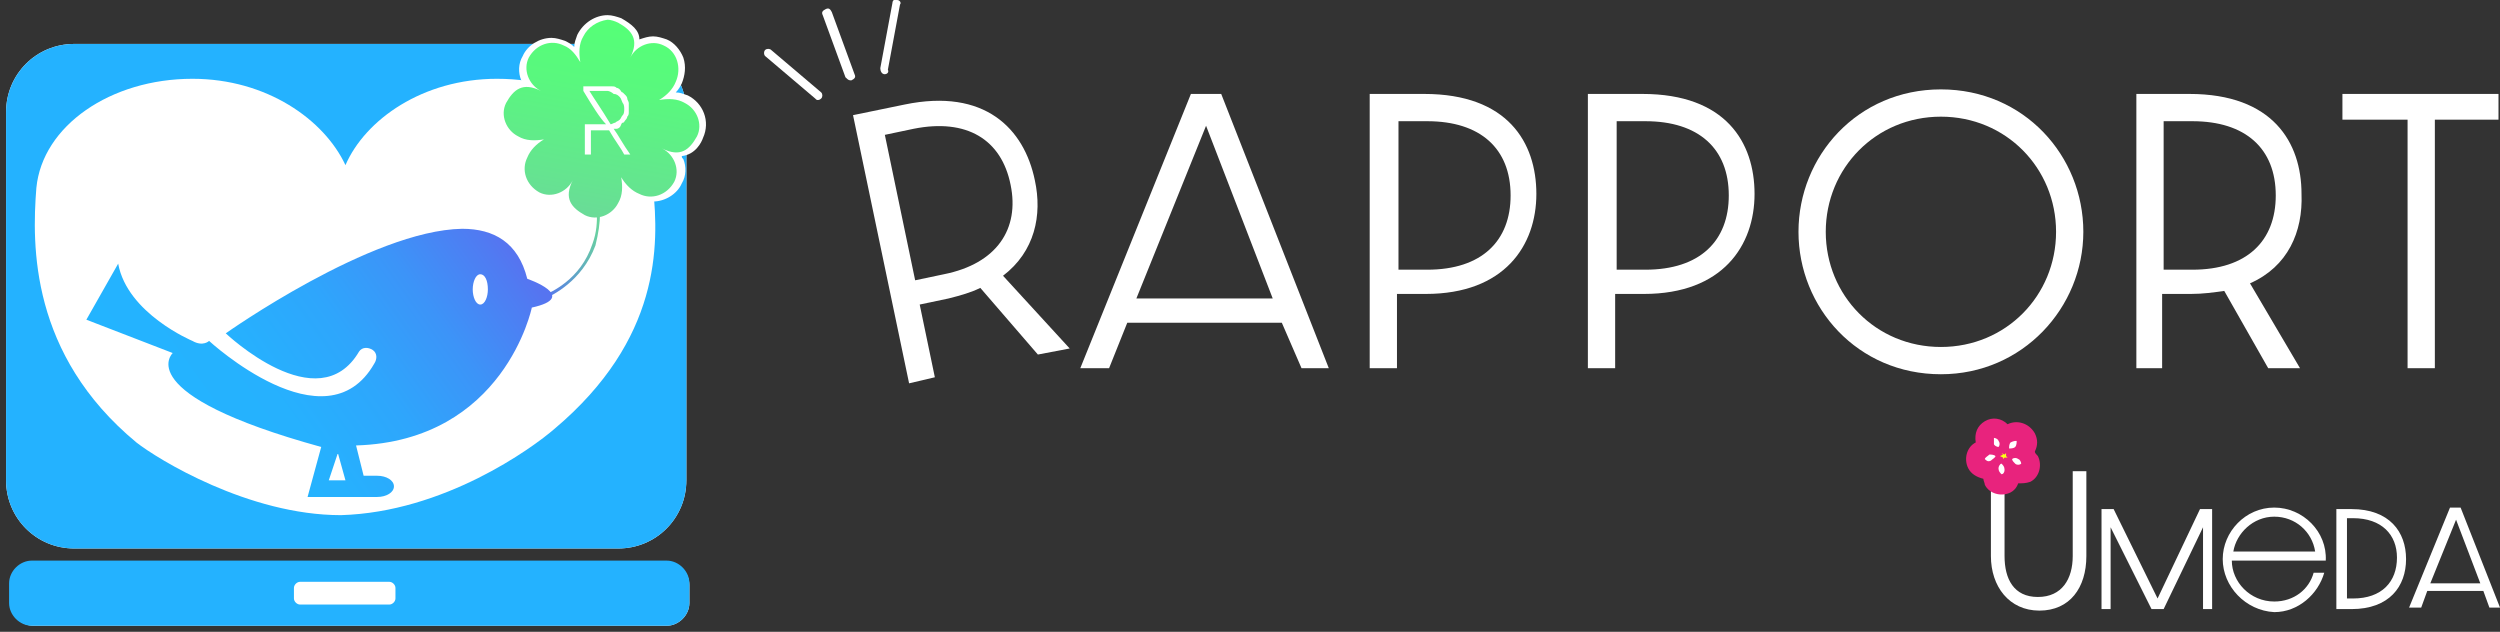 <?xml version="1.0" encoding="utf-8"?>
<!-- Generator: Adobe Illustrator 23.0.2, SVG Export Plug-In . SVG Version: 6.00 Build 0)  -->
<svg version="1.1" id="レイヤー_1" xmlns="http://www.w3.org/2000/svg" xmlns:xlink="http://www.w3.org/1999/xlink" x="0px"
	 y="0px" viewBox="0 0 165 41.7" style="enable-background:new 0 0 165 41.7;" xml:space="preserve">
<rect x="0" y="0" width="165" height="41.7" fill="#333333" stroke="none"/>
<style type="text/css">
	.st0{clip-path:url(#SVGID_2_);}
	.st1{clip-path:url(#SVGID_4_);fill:#FFFFFF;}
	.st2{clip-path:url(#SVGID_6_);fill:#FFFFFF;}
	.st3{clip-path:url(#SVGID_8_);}
	.st4{clip-path:url(#SVGID_10_);fill:#24B2FF;}
	.st5{clip-path:url(#SVGID_12_);fill:#24B2FF;}
	.st6{clip-path:url(#SVGID_14_);fill:#FFFFFF;}
	.st7{clip-path:url(#SVGID_16_);}
	.st8{clip-path:url(#SVGID_18_);fill:#FFFFFF;}
	.st9{clip-path:url(#SVGID_20_);}
	.st10{clip-path:url(#SVGID_22_);fill:url(#SVGID_23_);}
	.st11{clip-path:url(#SVGID_25_);}
	.st12{clip-path:url(#SVGID_27_);fill:url(#SVGID_28_);}
	.st13{clip-path:url(#SVGID_30_);}
	.st14{clip-path:url(#SVGID_32_);fill:url(#SVGID_33_);}
	.st15{clip-path:url(#SVGID_35_);}
	.st16{clip-path:url(#SVGID_37_);fill:#FFFFFF;}
	.st17{fill:#FFFFFF;}
	.st18{fill:#E8237D;}
	.st19{fill:#FBFF17;}
</style>
<g>
	<g>
		<g>
			<defs>
				<rect id="SVGID_1_" y="0.3" width="46.8" height="41.4"/>
			</defs>
			<clipPath id="SVGID_2_">
				<use xlink:href="#SVGID_1_"  style="overflow:visible;"/>
			</clipPath>
			<g class="st0">
				<g>
					<defs>
						<rect id="SVGID_3_" y="0.3" width="46.8" height="41.4"/>
					</defs>
					<clipPath id="SVGID_4_">
						<use xlink:href="#SVGID_3_"  style="overflow:visible;"/>
					</clipPath>
					<path class="st1" d="M40.8,36.2H4.9c-2.5,0-4.5-2-4.5-4.5V7.4c0-2.5,2-4.5,4.5-4.5h35.9c2.5,0,4.5,2,4.5,4.5v24.3
						C45.3,34.2,43.3,36.2,40.8,36.2"/>
				</g>
				<g>
					<defs>
						<rect id="SVGID_5_" y="0.3" width="46.8" height="41.4"/>
					</defs>
					<clipPath id="SVGID_6_">
						<use xlink:href="#SVGID_5_"  style="overflow:visible;"/>
					</clipPath>
					<path class="st2" d="M44,41.3H2.2c-0.8,0-1.5-0.7-1.5-1.5v-1.2c0-0.8,0.7-1.5,1.5-1.5H44c0.8,0,1.5,0.7,1.5,1.5v1.2
						C45.5,40.6,44.8,41.3,44,41.3"/>
				</g>
			</g>
		</g>
		<g>
			<defs>
				<rect id="SVGID_7_" y="0.3" width="46.8" height="41.4"/>
			</defs>
			<clipPath id="SVGID_8_">
				<use xlink:href="#SVGID_7_"  style="overflow:visible;"/>
			</clipPath>
			<g class="st3">
				<g>
					<defs>
						<rect id="SVGID_9_" y="0.3" width="46.8" height="41.4"/>
					</defs>
					<clipPath id="SVGID_10_">
						<use xlink:href="#SVGID_9_"  style="overflow:visible;"/>
					</clipPath>
					<path class="st4" d="M44,37H2.1c-0.8,0-1.5,0.7-1.5,1.5v1.3c0,0.8,0.7,1.5,1.5,1.5H44c0.8,0,1.5-0.7,1.5-1.5v-1.3
						C45.5,37.7,44.8,37,44,37 M26.1,39.5c0,0.2-0.2,0.4-0.4,0.4h-5.9c-0.2,0-0.4-0.2-0.4-0.4v-0.7c0-0.2,0.2-0.4,0.4-0.4h5.9
						c0.2,0,0.4,0.2,0.4,0.4V39.5z"/>
				</g>
				<g>
					<defs>
						<rect id="SVGID_11_" y="0.3" width="46.8" height="41.4"/>
					</defs>
					<clipPath id="SVGID_12_">
						<use xlink:href="#SVGID_11_"  style="overflow:visible;"/>
					</clipPath>
					<path class="st5" d="M40.8,36.2H4.9c-2.5,0-4.5-2-4.5-4.5V7.4c0-2.5,2-4.5,4.5-4.5h35.9c2.5,0,4.5,2,4.5,4.5v24.3
						C45.3,34.2,43.3,36.2,40.8,36.2"/>
				</g>
				<g>
					<defs>
						<rect id="SVGID_13_" y="0.3" width="46.8" height="41.4"/>
					</defs>
					<clipPath id="SVGID_14_">
						<use xlink:href="#SVGID_13_"  style="overflow:visible;"/>
					</clipPath>
					<path class="st6" d="M9,29.2c-7-5.8-6.9-13-6.6-16.8c0.4-4.1,4.9-7.2,10.3-7.2c4.9,0,8.7,2.7,10.1,5.7c1.3-3,5.1-5.7,10-5.7
						c5.5,0,9.9,3.1,10.3,7.2c0.4,3.8,0.5,10-6.5,15.9c-1.5,1.3-7.3,5.5-14.1,5.7C16.4,34,10.4,30.3,9,29.2"/>
				</g>
			</g>
		</g>
		<g>
			<defs>
				<rect id="SVGID_15_" y="0.3" width="46.8" height="41.4"/>
			</defs>
			<clipPath id="SVGID_16_">
				<use xlink:href="#SVGID_15_"  style="overflow:visible;"/>
			</clipPath>
			<g class="st7">
				<g>
					<defs>
						<rect id="SVGID_17_" y="0.3" width="46.8" height="41.4"/>
					</defs>
					<clipPath id="SVGID_18_">
						<use xlink:href="#SVGID_17_"  style="overflow:visible;"/>
					</clipPath>
					<path class="st8" d="M39.4,14.7c-0.3,0-0.6-0.1-0.9-0.2l0,0c-0.7-0.4-1.2-0.8-1.2-1.4c-0.3,0.1-0.6,0.2-0.9,0.2
						c-0.3,0-0.6-0.1-0.9-0.2l0,0c-0.5-0.2-0.9-0.7-1.1-1.2c-0.2-0.5-0.1-1.1,0.1-1.6c0.1-0.2,0.2-0.4,0.4-0.6
						c-0.3,0-0.5-0.1-0.8-0.2c-1-0.5-1.5-1.7-1-2.8l0,0c0.1-0.3,0.5-1.1,1.4-1.2c0-0.1,0-0.1-0.1-0.2c-0.2-0.5-0.2-1.1,0.1-1.6l0,0
						c0.3-0.7,1.1-1.2,1.9-1.2c0.3,0,0.6,0.1,0.9,0.2c0.2,0.1,0.4,0.2,0.6,0.4c0-0.3,0.1-0.5,0.2-0.8c0.4-0.8,1.2-1.3,2-1.3
						c0.3,0,0.6,0.1,0.9,0.2l0,0c0.7,0.4,1.2,0.8,1.2,1.4c0.3-0.1,0.6-0.2,0.9-0.2c0.3,0,0.6,0.1,0.9,0.2l0,0
						c0.5,0.2,0.9,0.7,1.1,1.2C45.3,4.4,45.2,5,45,5.5c-0.1,0.2-0.2,0.4-0.4,0.6c0.3,0,0.5,0.1,0.8,0.2c1,0.5,1.5,1.7,1,2.8l0,0
						c-0.1,0.3-0.5,1.1-1.4,1.2c0,0.1,0,0.1,0.1,0.2c0.2,0.5,0.2,1.1-0.1,1.6l0,0c-0.3,0.7-1.1,1.2-1.9,1.2c-0.3,0-0.6-0.1-0.9-0.2
						c-0.2-0.1-0.4-0.2-0.6-0.4c0,0.3-0.1,0.5-0.2,0.8C41,14.2,40.2,14.7,39.4,14.7"/>
				</g>
			</g>
		</g>
		<g>
			<defs>
				<rect id="SVGID_19_" y="0.3" width="46.8" height="41.4"/>
			</defs>
			<clipPath id="SVGID_20_">
				<use xlink:href="#SVGID_19_"  style="overflow:visible;"/>
			</clipPath>
			<g class="st9">
				<g>
					<defs>
						<rect id="SVGID_21_" y="0.3" width="46.8" height="41.4"/>
					</defs>
					<clipPath id="SVGID_22_">
						<use xlink:href="#SVGID_21_"  style="overflow:visible;"/>
					</clipPath>
					
						<linearGradient id="SVGID_23_" gradientUnits="userSpaceOnUse" x1="18.701" y1="96.572" x2="18.801" y2="96.572" gradientTransform="matrix(50.086 -50.086 50.086 50.086 -5738.144 -3881.096)">
						<stop  offset="0" style="stop-color:#5674F0"/>
						<stop  offset="0.308" style="stop-color:#5E9FCB"/>
						<stop  offset="0.597" style="stop-color:#65C0AF"/>
						<stop  offset="0.838" style="stop-color:#69D49E"/>
						<stop  offset="1" style="stop-color:#6ADB98"/>
					</linearGradient>
					<path class="st10" d="M39.6,13.4c0,0.2,0,0.4,0,0.7c0,0.6-0.1,1.3-0.3,2.1c-0.9,2.4-2.9,3.3-3.3,3.5l-0.1-0.2
						c0.4-0.2,2.4-1,3.2-3.4c0.3-0.8,0.3-1.5,0.3-2c0-0.3,0-0.5,0-0.7L39.6,13.4L39.6,13.4z"/>
				</g>
			</g>
		</g>
		<g>
			<defs>
				<rect id="SVGID_24_" y="0.3" width="46.8" height="41.4"/>
			</defs>
			<clipPath id="SVGID_25_">
				<use xlink:href="#SVGID_24_"  style="overflow:visible;"/>
			</clipPath>
			<g class="st11">
				<g>
					<defs>
						<path id="SVGID_26_" d="M38.5,2.4c-0.3,0.5-0.3,1.1-0.2,1.7C38,3.6,37.7,3.2,37.2,3c-0.8-0.4-1.8-0.1-2.3,0.8l0,0
							c-0.4,0.8,0,1.8,0.8,2.2c-1.2-0.6-1.8-0.1-2.3,0.8l0,0c-0.4,0.8,0,1.8,0.8,2.2c0.5,0.3,1.1,0.3,1.7,0.2
							c-0.5,0.3-0.9,0.7-1.1,1.2c-0.4,0.8-0.1,1.8,0.8,2.3l0,0c0.8,0.4,1.8,0,2.2-0.8c-0.6,1.2-0.1,1.8,0.8,2.3l0,0
							c0.8,0.4,1.8,0,2.2-0.8c0.3-0.5,0.3-1.1,0.2-1.7c0.3,0.5,0.7,0.9,1.2,1.1c0.8,0.4,1.8,0.1,2.3-0.8l0,0c0.4-0.8,0-1.8-0.8-2.2
							c1.2,0.6,1.8,0.1,2.3-0.8l0,0c0.4-0.8,0-1.8-0.8-2.2c-0.5-0.3-1.1-0.3-1.7-0.2c0.5-0.3,0.9-0.7,1.1-1.2c0.4-0.9,0.1-2-0.8-2.4
							l0,0C43,2.6,42,3,41.6,3.8c0.6-1.2,0.1-1.8-0.8-2.3l0,0c-0.2-0.1-0.5-0.2-0.7-0.2C39.4,1.4,38.8,1.8,38.5,2.4"/>
					</defs>
					<clipPath id="SVGID_27_">
						<use xlink:href="#SVGID_26_"  style="overflow:visible;"/>
					</clipPath>
					
						<linearGradient id="SVGID_28_" gradientUnits="userSpaceOnUse" x1="21.981" y1="94.643" x2="22.081" y2="94.643" gradientTransform="matrix(22.32 -126.581 126.581 22.32 -12431.97 684.153)">
						<stop  offset="0" style="stop-color:#6ADB98"/>
						<stop  offset="0.176" style="stop-color:#65E490"/>
						<stop  offset="0.667" style="stop-color:#59F87E"/>
						<stop  offset="1" style="stop-color:#55FF77"/>
					</linearGradient>
					<polygon class="st12" points="30.8,14.1 33.5,-0.9 48.7,1.8 46,16.8 					"/>
				</g>
			</g>
		</g>
		<g>
			<defs>
				<rect id="SVGID_29_" y="0.3" width="46.8" height="41.4"/>
			</defs>
			<clipPath id="SVGID_30_">
				<use xlink:href="#SVGID_29_"  style="overflow:visible;"/>
			</clipPath>
			<g class="st13">
				<g>
					<defs>
						<path id="SVGID_31_" d="M22.3,29.9l0.5,1.8h-1.1L22.3,29.9z M31.2,19.1c0-0.5,0.2-1,0.5-1s0.5,0.4,0.5,1c0,0.5-0.2,1-0.5,1
							C31.4,20.1,31.2,19.6,31.2,19.1 M14.9,22c0,0,6.1,5.8,8.8,1.2c0.2-0.3,0.6-0.3,0.9-0.1c0.3,0.2,0.3,0.6,0.1,0.9
							c-3.2,5.6-10.9-1.5-10.9-1.5s-0.4,0.4-1.1,0c0,0-4.3-1.8-4.9-5.1l-2.1,3.7l5.7,2.2c0,0-2.9,2.7,9.8,6.2l-0.9,3.3h0.2h4.4
							c0.6,0,1.1-0.3,1.1-0.7s-0.5-0.7-1.1-0.7H24l-0.5-2c9.8-0.3,11.6-9.1,11.6-9.1c3.2-0.7-0.3-1.9-0.3-1.9
							c-0.6-2.4-2.2-3.3-4.3-3.3C24.5,15.2,14.9,22,14.9,22"/>
					</defs>
					<clipPath id="SVGID_32_">
						<use xlink:href="#SVGID_31_"  style="overflow:visible;"/>
					</clipPath>
					
						<linearGradient id="SVGID_33_" gradientUnits="userSpaceOnUse" x1="24.253" y1="97.425" x2="24.353" y2="97.425" gradientTransform="matrix(213.863 -149.748 149.748 213.863 -19763.664 -17172.994)">
						<stop  offset="0" style="stop-color:#23B4FF"/>
						<stop  offset="0.274" style="stop-color:#26B1FE"/>
						<stop  offset="0.511" style="stop-color:#2EA6FC"/>
						<stop  offset="0.734" style="stop-color:#3C94F8"/>
						<stop  offset="0.949" style="stop-color:#507BF2"/>
						<stop  offset="1" style="stop-color:#5674F0"/>
					</linearGradient>
					<polygon class="st14" points="-2.6,21 27.5,-0.1 46.5,27 16.4,48.1 					"/>
				</g>
			</g>
		</g>
		<g>
			<defs>
				<rect id="SVGID_34_" y="0.3" width="46.8" height="41.4"/>
			</defs>
			<clipPath id="SVGID_35_">
				<use xlink:href="#SVGID_34_"  style="overflow:visible;"/>
			</clipPath>
			<g class="st15">
				<g>
					<defs>
						<rect id="SVGID_36_" y="0.3" width="46.8" height="41.4"/>
					</defs>
					<clipPath id="SVGID_37_">
						<use xlink:href="#SVGID_36_"  style="overflow:visible;"/>
					</clipPath>
					<path class="st16" d="M41.6,10.2h-0.4c-0.2-0.4-0.6-0.9-1-1.6l0,0l0,0H39v1.6h-0.4v-2H40C39.6,7.8,39.1,7,38.5,6V5.7h1.6
						c0.1,0,0.2,0,0.3,0s0.2,0,0.3,0.1c0.1,0,0.2,0.1,0.2,0.1C41,6,41,6.1,41.1,6.1c0.1,0.1,0.1,0.1,0.2,0.2
						c0.1,0.1,0.1,0.2,0.1,0.2c0,0.1,0.1,0.2,0.1,0.3c0,0.1,0,0.2,0,0.3c0,0.1,0,0.2,0,0.3c0,0.1,0,0.2-0.1,0.3
						c0,0.1-0.1,0.2-0.1,0.2c-0.1,0.1-0.1,0.2-0.2,0.2S41,8.3,40.9,8.4c-0.1,0.1-0.2,0.1-0.2,0.1s0,0-0.1,0c0,0,0,0-0.1,0
						C40.8,8.9,41.1,9.5,41.6,10.2 M38.9,6c0.3,0.5,0.8,1.2,1.4,2.2c0.1,0,0.2-0.1,0.3-0.1C40.7,8,40.8,8,40.9,7.9
						C41,7.8,41,7.7,41.1,7.6s0.1-0.3,0.1-0.4s0-0.3-0.1-0.4C41,6.6,41,6.5,40.9,6.4s-0.2-0.2-0.4-0.2C40.4,6.1,40.2,6,40.1,6H38.9z
						"/>
				</g>
			</g>
		</g>
	</g>
</g>
<g>
	<path class="st17" d="M66.2,18.2l4.4,4.8l-2.1,0.4L64.7,19c-0.6,0.3-1.3,0.5-2.1,0.7l-1.9,0.4l1,4.8L60,25.3L56.3,7.6l3.4-0.7
		c5.3-1.1,7.9,1.6,8.6,5C68.8,14.2,68.3,16.6,66.2,18.2z M62.3,18.1c3.5-0.7,5-3,4.4-5.9c-0.6-3-2.9-4.4-6.4-3.7l-1.9,0.4l2,9.6
		L62.3,18.1z"/>
	<path class="st17" d="M84.6,21.3H74.4l-1.2,3h-1.9l7.3-18.1h2l7.1,18.1h-1.8L84.6,21.3z M84,19.7L79.6,8.3L75,19.7H84z"/>
	<path class="st17" d="M90.5,6.2H94c5.5,0,7.4,3.2,7.4,6.6s-2.1,6.6-7.3,6.6h-1.9v4.9h-1.8V6.2H90.5z M94.2,17.8
		c3.6,0,5.5-1.9,5.5-4.9c0-3.1-2-4.9-5.5-4.9h-1.9v9.8H94.2z"/>
	<path class="st17" d="M104.9,6.2h3.5c5.5,0,7.4,3.2,7.4,6.6s-2.1,6.6-7.3,6.6h-1.9v4.9h-1.8V6.2H104.9z M108.6,17.8
		c3.6,0,5.5-1.9,5.5-4.9c0-3.1-2-4.9-5.5-4.9h-1.9v9.8H108.6z"/>
	<path class="st17" d="M128.1,24.7c-5.5,0-9.4-4.4-9.4-9.4s3.9-9.4,9.4-9.4s9.4,4.4,9.4,9.4S133.5,24.7,128.1,24.7z M128.1,7.7
		c-4.3,0-7.6,3.4-7.6,7.6s3.3,7.6,7.6,7.6c4.3,0,7.6-3.4,7.6-7.6C135.7,11.1,132.4,7.7,128.1,7.7z"/>
	<path class="st17" d="M148.5,18.7l3.3,5.6h-2.1l-2.9-5.1c-0.7,0.1-1.4,0.2-2.2,0.2h-1.9v4.9H141V6.2h3.5c5.5,0,7.4,3.2,7.4,6.6
		C152,15.3,151,17.6,148.5,18.7z M144.7,17.8c3.6,0,5.5-1.9,5.5-4.9c0-3.1-2-4.9-5.5-4.9h-1.9v9.8H144.7z"/>
	<path class="st17" d="M158.8,7.9h-4.2V6.2h10.3v1.7h-4.2v16.4h-1.8V7.9H158.8z"/>
</g>
<g>
	<path class="st17" d="M131.4,36.7v-5.6h0.9v5.6c0,1.5,0.6,2.7,2.2,2.7c1.6,0,2.3-1.2,2.3-2.7v-5.6h0.9v5.6c0,2.1-1.1,3.6-3.1,3.6
		S131.4,38.7,131.4,36.7z"/>
	<path class="st17" d="M138.7,33.6h0.8l2.9,5.9l2.8-5.9h0.8v6.6h-0.6v-5.4l-2.6,5.4H142l-2.7-5.4v5.4h-0.6V33.6z"/>
	<path class="st17" d="M146.7,36.9c0-1.8,1.5-3.4,3.4-3.4s3.5,1.6,3.4,3.5h-6.2c0,1.4,1.2,2.7,2.8,2.7c1.3,0,2.3-0.8,2.6-1.9h0.7
		c-0.4,1.4-1.7,2.6-3.3,2.6C148.2,40.3,146.7,38.7,146.7,36.9z M152.8,36.4c-0.2-1.3-1.3-2.3-2.7-2.3s-2.5,1.1-2.7,2.3H152.8z"/>
	<path class="st17" d="M154.2,33.6h1c2.5,0,3.6,1.5,3.6,3.3s-1.1,3.3-3.6,3.3h-1V33.6z M155.3,39.5c1.9,0,2.9-1.1,2.9-2.7
		c0-1.5-1-2.6-2.9-2.6h-0.4v5.3H155.3z"/>
	<path class="st17" d="M163.9,39h-3.7l-0.4,1.1H159l2.7-6.6h0.7l2.6,6.6h-0.7L163.9,39z M163.7,38.5l-1.6-4.2l-1.7,4.2H163.7z"/>
</g>
<g>
	<path class="st18" d="M132.5,28L132.5,28c-0.4-0.4-1-0.5-1.5-0.2s-0.7,0.8-0.6,1.4l0,0c-0.6,0.3-0.8,1.1-0.5,1.7
		c0.2,0.4,0.6,0.6,1,0.7c0,0.1,0.1,0.3,0.1,0.4c0.3,0.6,1.1,0.8,1.7,0.5c0.2-0.1,0.4-0.3,0.5-0.6c0.3,0,0.5,0,0.8-0.1
		c0.6-0.3,0.8-1.1,0.5-1.7c-0.1-0.1-0.2-0.2-0.2-0.3c0.2-0.4,0.2-0.8,0-1.2C133.9,27.9,133.1,27.7,132.5,28"/>
	<path class="st17" d="M131.6,28.9c0.1,0,0.3,0.1,0.3,0.2c0.1,0.1,0.1,0.3,0,0.4c-0.1,0-0.3-0.1-0.3-0.2
		C131.6,29.2,131.6,29.1,131.6,28.9"/>
	<path class="st17" d="M131,30.3c0-0.1,0.2-0.2,0.3-0.3c0.1,0,0.3,0,0.4,0.1c0,0.1-0.2,0.2-0.3,0.3C131.2,30.5,131.1,30.4,131,30.3"
		/>
	<path class="st17" d="M132.1,31.3c-0.1-0.1-0.2-0.2-0.2-0.4c0-0.1,0.1-0.3,0.2-0.3c0.1,0.1,0.2,0.2,0.2,0.4
		C132.3,31.2,132.2,31.3,132.1,31.3"/>
	<path class="st17" d="M133.4,30.6c-0.1,0.1-0.3,0.1-0.4,0c-0.1-0.1-0.2-0.2-0.2-0.3c0.1-0.1,0.3-0.1,0.4,0
		C133.3,30.3,133.4,30.5,133.4,30.6"/>
	<path class="st17" d="M133.1,29.1c0,0.1,0,0.3-0.1,0.4s-0.3,0.1-0.4,0.1c0-0.1,0-0.3,0.1-0.4C132.9,29.1,133,29.1,133.1,29.1"/>
	<polygon class="st19" points="132.2,30 132.1,29.9 132.3,30 132.4,29.9 132.4,30.1 132.5,30.2 132.3,30.2 132.2,30.3 132.2,30.2 
		132,30.1 	"/>
</g>
<g>
	<g>
		<path class="st17" d="M54,6.6c-0.1,0-0.1,0-0.2-0.1l-3.3-2.8c-0.1-0.1-0.1-0.3,0-0.4c0.1-0.1,0.3-0.1,0.4,0l3.3,2.8
			c0.1,0.1,0.1,0.3,0,0.4C54.1,6.6,54,6.6,54,6.6z"/>
	</g>
	<g>
		<path class="st17" d="M56.1,5.3c-0.1,0-0.2-0.1-0.3-0.2L54.3,1c-0.1-0.2,0-0.3,0.2-0.4s0.3,0,0.4,0.2l1.5,4.1
			c0.1,0.2,0,0.3-0.2,0.4H56.1z"/>
	</g>
	<g>
		<path class="st17" d="M58.4,4.9L58.4,4.9c-0.2,0-0.3-0.2-0.3-0.4l0.8-4.3c0-0.2,0.2-0.3,0.3-0.2c0.2,0,0.3,0.2,0.2,0.3l-0.8,4.3
			C58.7,4.8,58.5,4.9,58.4,4.9z"/>
	</g>
</g>
</svg>
